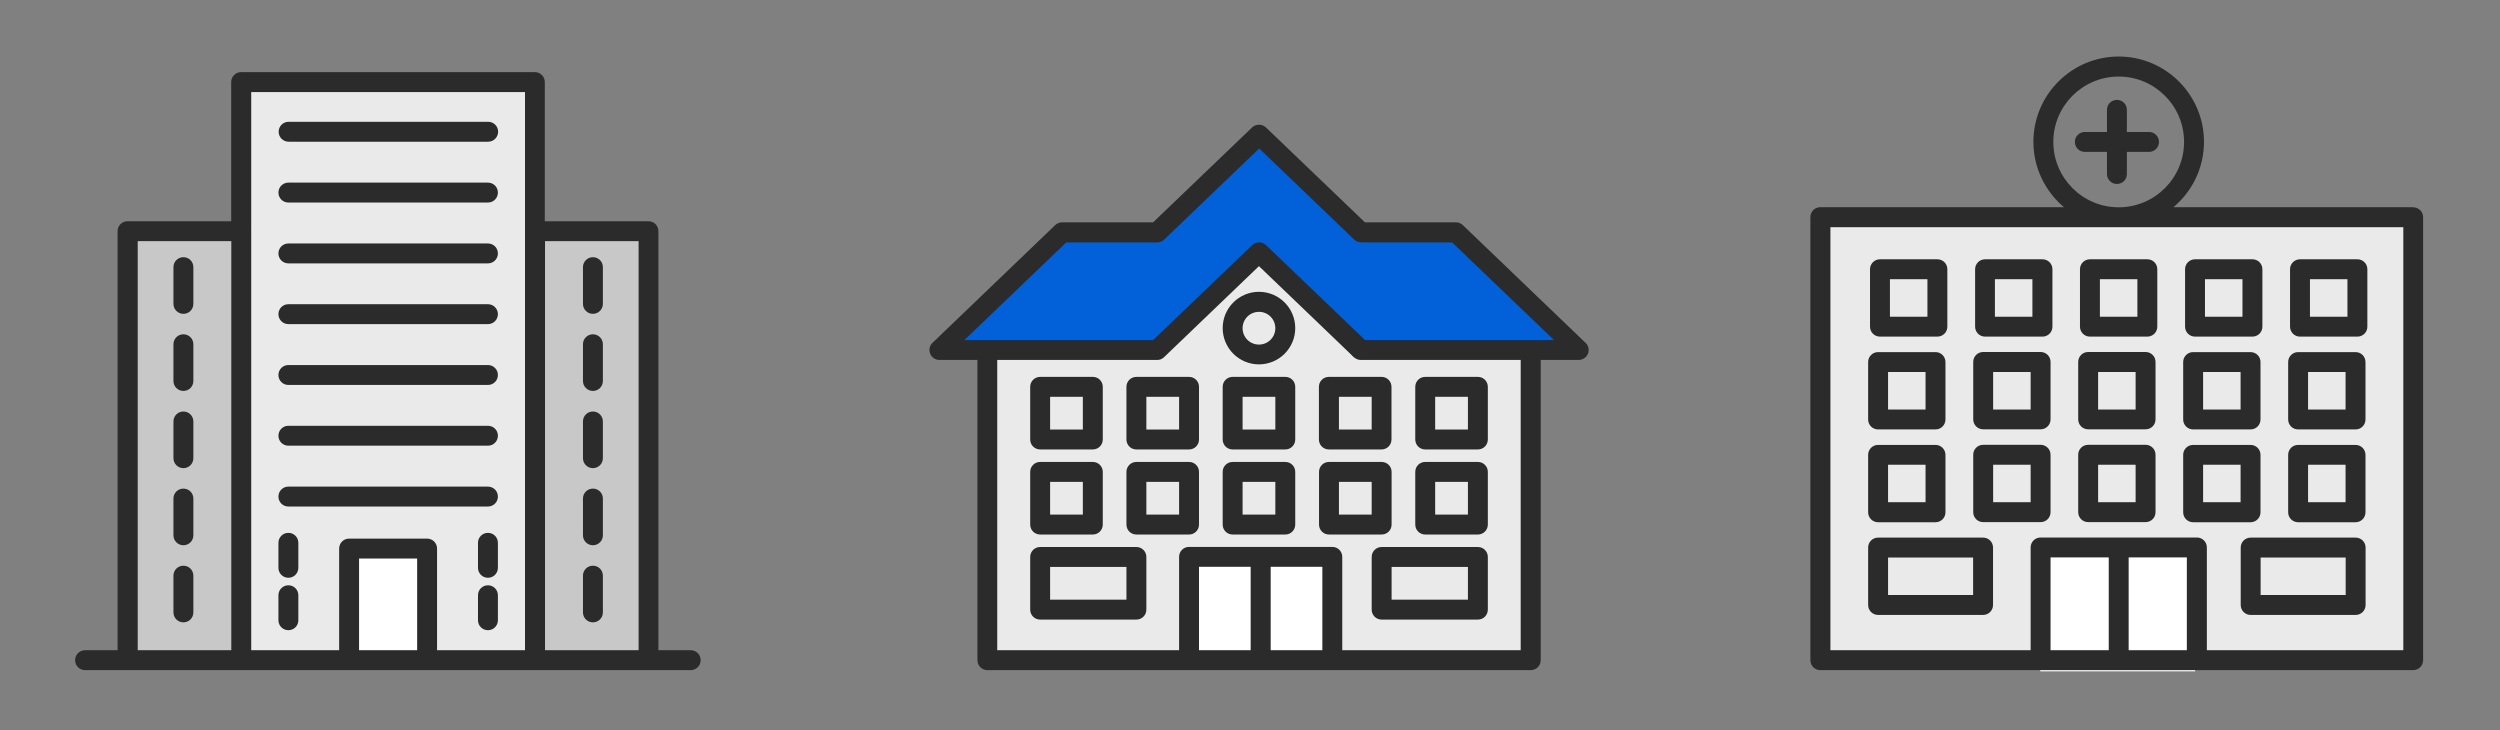 <?xml version="1.0" encoding="UTF-8"?>
<svg id="_レイヤー_1" data-name="レイヤー_1" xmlns="http://www.w3.org/2000/svg" version="1.1" viewBox="0 0 226 66">
  <rect x="0" y="0" width="226" height="66" fill="#808080" stroke="none"/>
  <!-- Generator: Adobe Illustrator 29.7.1, SVG Export Plug-In . SVG Version: 2.1.1 Build 8)  -->
  <defs>
    <style>
      .st0 {
        fill: #2b2b2b;
      }

      .st1 {
        fill: #fff;
      }

      .st2 {
        fill: #eaeaea;
      }

      .st3 {
        fill: #c8c8c8;
      }

      .st4 {
        fill: #0260d9;
      }
    </style>
  </defs>
  <g>
    <g>
      <rect class="st3" x="11.44" y="20.69" width="10" height="39"/>
      <rect class="st3" x="48.44" y="20.69" width="10" height="39"/>
      <rect class="st2" x="21.44" y="7.69" width="27" height="52"/>
      <rect class="st1" x="31.44" y="48.69" width="7" height="11"/>
    </g>
    <g>
      <path class="st0" d="M62.46,58.78h-2.94V20.9c0-.5-.4-.9-.9-.9h-9.37V7.42c0-.5-.4-.9-.9-.9h-26.55c-.5,0-.9.4-.9.9v12.58h-9.37c-.5,0-.9.4-.9.9v37.88h-2.94c-.5,0-.9.4-.9.9s.4.9.9.9h54.75c.5,0,.9-.4.9-.9s-.4-.9-.9-.9ZM37.71,58.78h-5.25v-8.29h5.25v8.29ZM57.73,21.8v36.98h-8.46V21.8h8.46ZM47.46,8.32v50.46h-7.95v-9.19c0-.5-.4-.9-.9-.9h-7.05c-.5,0-.9.4-.9.9v9.19h-7.95V8.32h24.75ZM12.45,21.8h8.46v36.98h-8.46V21.8Z"/>
      <path class="st0" d="M26.09,12.81h18.04c.5,0,.9-.4.9-.9s-.4-.9-.9-.9h-18.04c-.5,0-.9.4-.9.9s.4.9.9.9Z"/>
      <path class="st0" d="M26.07,18.31h18.04c.5,0,.9-.4.9-.9s-.4-.9-.9-.9h-18.04c-.5,0-.9.4-.9.9s.4.9.9.9Z"/>
      <path class="st0" d="M26.07,23.81h18.04c.5,0,.9-.4.9-.9s-.4-.9-.9-.9h-18.04c-.5,0-.9.4-.9.9s.4.9.9.9Z"/>
      <path class="st0" d="M26.07,29.3h18.04c.5,0,.9-.4.9-.9s-.4-.9-.9-.9h-18.04c-.5,0-.9.4-.9.9s.4.9.9.9Z"/>
      <path class="st0" d="M26.07,34.8h18.04c.5,0,.9-.4.9-.9s-.4-.9-.9-.9h-18.04c-.5,0-.9.4-.9.9s.4.9.9.9Z"/>
      <path class="st0" d="M26.07,40.29h18.04c.5,0,.9-.4.9-.9s-.4-.9-.9-.9h-18.04c-.5,0-.9.4-.9.9s.4.9.9.9Z"/>
      <path class="st0" d="M26.07,45.79h18.04c.5,0,.9-.4.9-.9s-.4-.9-.9-.9h-18.04c-.5,0-.9.4-.9.9s.4.9.9.9Z"/>
      <path class="st0" d="M16.58,23.25c-.5,0-.9.4-.9.9v3.32c0,.5.4.9.9.9s.9-.4.9-.9v-3.32c0-.5-.4-.9-.9-.9Z"/>
      <path class="st0" d="M16.58,30.22c-.5,0-.9.4-.9.9v3.32c0,.5.4.9.9.9s.9-.4.9-.9v-3.32c0-.5-.4-.9-.9-.9Z"/>
      <path class="st0" d="M16.58,37.2c-.5,0-.9.4-.9.9v3.32c0,.5.4.9.9.9s.9-.4.9-.9v-3.32c0-.5-.4-.9-.9-.9Z"/>
      <path class="st0" d="M16.58,44.17c-.5,0-.9.4-.9.9v3.32c0,.5.4.9.9.9s.9-.4.9-.9v-3.32c0-.5-.4-.9-.9-.9Z"/>
      <path class="st0" d="M16.58,51.14c-.5,0-.9.4-.9.9v3.32c0,.5.4.9.9.9s.9-.4.9-.9v-3.32c0-.5-.4-.9-.9-.9Z"/>
      <path class="st0" d="M53.6,28.37c.5,0,.9-.4.9-.9v-3.32c0-.5-.4-.9-.9-.9s-.9.4-.9.9v3.32c0,.5.4.9.9.9Z"/>
      <path class="st0" d="M53.6,35.34c.5,0,.9-.4.9-.9v-3.32c0-.5-.4-.9-.9-.9s-.9.4-.9.9v3.32c0,.5.4.9.9.9Z"/>
      <path class="st0" d="M53.6,42.32c.5,0,.9-.4.9-.9v-3.32c0-.5-.4-.9-.9-.9s-.9.4-.9.9v3.32c0,.5.4.9.9.9Z"/>
      <path class="st0" d="M53.6,49.29c.5,0,.9-.4.9-.9v-3.32c0-.5-.4-.9-.9-.9s-.9.4-.9.9v3.32c0,.5.4.9.9.9Z"/>
      <path class="st0" d="M53.6,56.26c.5,0,.9-.4.9-.9v-3.32c0-.5-.4-.9-.9-.9s-.9.4-.9.9v3.32c0,.5.4.9.9.9Z"/>
      <path class="st0" d="M26.07,52.23c.5,0,.9-.4.9-.9v-2.26c0-.5-.4-.9-.9-.9s-.9.4-.9.9v2.26c0,.5.4.9.9.9Z"/>
      <path class="st0" d="M26.07,56.97c.5,0,.9-.4.9-.9v-2.26c0-.5-.4-.9-.9-.9s-.9.4-.9.9v2.26c0,.5.4.9.9.9Z"/>
      <path class="st0" d="M44.11,48.17c-.5,0-.9.4-.9.9v2.26c0,.5.4.9.9.9s.9-.4.9-.9v-2.26c0-.5-.4-.9-.9-.9Z"/>
      <path class="st0" d="M44.11,52.91c-.5,0-.9.4-.9.9v2.26c0,.5.4.9.9.9s.9-.4.9-.9v-2.26c0-.5-.4-.9-.9-.9Z"/>
    </g>
  </g>
  <g>
    <g>
      <rect class="st2" x="89.44" y="29.69" width="49" height="30"/>
      <rect class="st1" x="107.44" y="50.69" width="13" height="9"/>
      <polygon class="st2" points="112.44 20.69 104.44 32.69 117.19 36.94 128.44 27.69 112.44 20.69"/>
    </g>
    <polygon class="st4" points="95.39 20.36 85.44 30.69 104.44 31.69 113.44 22.69 122.4 32.29 142.44 30.69 131.44 20.69 121.77 20.52 113.44 12.69 105.44 20.69 95.39 20.36"/>
    <g>
      <path class="st0" d="M143.33,30.99l-11.09-10.64c-.17-.16-.39-.25-.62-.25h-8.23l-8.95-8.58c-.35-.33-.9-.33-1.25,0l-8.95,8.58h-8.23c-.23,0-.46.09-.62.25l-11.09,10.64c-.27.25-.35.64-.21.99.14.34.47.56.84.56h3.43v27.14c0,.5.4.9.9.9h49.12c.5,0,.9-.4.9-.9v-27.14h3.43c.37,0,.7-.22.84-.56.14-.34.05-.73-.21-.99ZM108.39,58.78v-7.54h4.67v7.54h-4.67ZM114.87,58.78v-7.54h4.67v7.54h-4.67ZM137.47,58.78h-16.13v-8.44c0-.5-.4-.9-.9-.9h-12.95c-.5,0-.9.4-.9.9v8.44h-16.44v-26.24h14.45c.06,0,.12,0,.18-.02.01,0,.02,0,.03,0,.04-.01.09-.02.13-.04.02,0,.04-.02.06-.03.03-.02.06-.03.09-.05.02-.02.04-.04.07-.05.02-.02.04-.03.06-.05l8.59-8.24,8.59,8.24s.08.06.12.09c0,0,0,0,0,0,.05.03.1.06.15.08,0,0,0,0,0,0,.11.05.23.07.35.07h14.45v26.24ZM138.39,30.74s0,0,0,0h-14.99l-8.95-8.58c-.35-.33-.9-.33-1.25,0l-8.95,8.58h-14.99s0,0,0,0h-2.08l9.21-8.83h8.23c.23,0,.46-.09.62-.25l8.59-8.24,8.59,8.24c.17.16.39.25.62.25h8.23l9.21,8.83h-2.08Z"/>
      <path class="st0" d="M94.03,40.63h4.76c.5,0,.9-.4.9-.9v-4.76c0-.5-.4-.9-.9-.9h-4.76c-.5,0-.9.4-.9.9v4.76c0,.5.4.9.9.9ZM94.93,35.87h2.96v2.96h-2.96v-2.96Z"/>
      <path class="st0" d="M107.49,34.07h-4.76c-.5,0-.9.4-.9.9v4.76c0,.5.4.9.9.9h4.76c.5,0,.9-.4.9-.9v-4.76c0-.5-.4-.9-.9-.9ZM106.59,38.83h-2.96v-2.96h2.96v2.96Z"/>
      <path class="st0" d="M116.19,34.07h-4.76c-.5,0-.9.4-.9.9v4.76c0,.5.4.9.9.9h4.76c.5,0,.9-.4.9-.9v-4.76c0-.5-.4-.9-.9-.9ZM115.29,38.83h-2.96v-2.96h2.96v2.96Z"/>
      <path class="st0" d="M119.23,34.97v4.76c0,.5.4.9.9.9h4.76c.5,0,.9-.4.9-.9v-4.76c0-.5-.4-.9-.9-.9h-4.76c-.5,0-.9.4-.9.9ZM121.04,35.87h2.96v2.96h-2.96v-2.96Z"/>
      <path class="st0" d="M128.84,40.63h4.76c.5,0,.9-.4.9-.9v-4.76c0-.5-.4-.9-.9-.9h-4.76c-.5,0-.9.4-.9.9v4.76c0,.5.4.9.9.9ZM129.74,35.87h2.96v2.96h-2.96v-2.96Z"/>
      <path class="st0" d="M94.03,48.32h4.76c.5,0,.9-.4.9-.9v-4.76c0-.5-.4-.9-.9-.9h-4.76c-.5,0-.9.4-.9.9v4.76c0,.5.4.9.9.9ZM94.93,43.56h2.96v2.96h-2.96v-2.96Z"/>
      <path class="st0" d="M107.49,41.76h-4.76c-.5,0-.9.4-.9.9v4.76c0,.5.4.9.9.9h4.76c.5,0,.9-.4.9-.9v-4.76c0-.5-.4-.9-.9-.9ZM106.59,46.52h-2.96v-2.96h2.96v2.96Z"/>
      <path class="st0" d="M116.19,41.76h-4.76c-.5,0-.9.4-.9.9v4.76c0,.5.4.9.9.9h4.76c.5,0,.9-.4.9-.9v-4.76c0-.5-.4-.9-.9-.9ZM115.29,46.52h-2.96v-2.96h2.96v2.96Z"/>
      <path class="st0" d="M125.8,47.42v-4.76c0-.5-.4-.9-.9-.9h-4.76c-.5,0-.9.4-.9.9v4.76c0,.5.4.9.9.9h4.76c.5,0,.9-.4.9-.9ZM124,46.52h-2.96v-2.96h2.96v2.96Z"/>
      <path class="st0" d="M128.84,48.32h4.76c.5,0,.9-.4.9-.9v-4.76c0-.5-.4-.9-.9-.9h-4.76c-.5,0-.9.4-.9.9v4.76c0,.5.4.9.9.9ZM129.74,43.56h2.96v2.96h-2.96v-2.96Z"/>
      <path class="st0" d="M102.73,49.45h-8.7c-.5,0-.9.4-.9.9v4.76c0,.5.4.9.9.9h8.7c.5,0,.9-.4.9-.9v-4.76c0-.5-.4-.9-.9-.9ZM101.83,54.21h-6.9v-2.96h6.9v2.96Z"/>
      <path class="st0" d="M133.6,49.45h-8.7c-.5,0-.9.4-.9.9v4.76c0,.5.4.9.9.9h8.7c.5,0,.9-.4.9-.9v-4.76c0-.5-.4-.9-.9-.9ZM132.7,54.21h-6.9v-2.96h6.9v2.96Z"/>
      <path class="st0" d="M113.81,26.38c-1.81,0-3.28,1.47-3.28,3.28s1.47,3.28,3.28,3.28,3.28-1.47,3.28-3.28-1.47-3.28-3.28-3.28ZM113.81,31.15c-.82,0-1.48-.66-1.48-1.48s.66-1.48,1.48-1.48,1.48.66,1.48,1.48-.66,1.48-1.48,1.48Z"/>
    </g>
  </g>
  <g>
    <g>
      <rect class="st2" x="164.44" y="19.69" width="54" height="40"/>
      <rect class="st1" x="184.44" y="49.69" width="14" height="11"/>
    </g>
    <g>
      <path class="st0" d="M218.16,18.73h-21.68c1.69-1.42,2.76-3.54,2.76-5.91,0-4.25-3.46-7.71-7.71-7.71s-7.71,3.46-7.71,7.71c0,2.37,1.08,4.49,2.76,5.91h-22.02c-.5,0-.9.4-.9.9v40.05c0,.5.4.9.9.9h53.59c.5,0,.9-.4.9-.9V19.64c0-.5-.4-.9-.9-.9ZM185.62,12.83c0-3.26,2.65-5.91,5.91-5.91s5.91,2.65,5.91,5.91-2.65,5.91-5.91,5.91-5.91-2.65-5.91-5.91ZM185.37,58.78v-8.39h5.26v8.39h-5.26ZM192.43,58.78v-8.39h5.26v8.39h-5.26ZM217.26,58.78h-17.76v-9.29c0-.5-.4-.9-.9-.9h-14.13c-.5,0-.9.4-.9.9v9.29h-18.1V20.54h51.79v38.25Z"/>
      <path class="st0" d="M169.78,38.82h5.19c.5,0,.9-.4.9-.9v-5.19c0-.5-.4-.9-.9-.9h-5.19c-.5,0-.9.4-.9.9v5.19c0,.5.4.9.9.9ZM170.68,33.63h3.39v3.39h-3.39v-3.39Z"/>
      <path class="st0" d="M184.47,31.82h-5.19c-.5,0-.9.4-.9.9v5.19c0,.5.4.9.9.9h5.19c.5,0,.9-.4.9-.9v-5.19c0-.5-.4-.9-.9-.9ZM183.57,37.02h-3.39v-3.39h3.39v3.39Z"/>
      <path class="st0" d="M193.96,31.82h-5.19c-.5,0-.9.4-.9.9v5.19c0,.5.4.9.9.9h5.19c.5,0,.9-.4.9-.9v-5.19c0-.5-.4-.9-.9-.9ZM193.06,37.02h-3.39v-3.39h3.39v3.39Z"/>
      <path class="st0" d="M198.26,38.82h5.19c.5,0,.9-.4.9-.9v-5.19c0-.5-.4-.9-.9-.9h-5.19c-.5,0-.9.4-.9.9v5.19c0,.5.4.9.9.9ZM199.16,33.63h3.39v3.39h-3.39v-3.39Z"/>
      <path class="st0" d="M207.75,38.82h5.19c.5,0,.9-.4.9-.9v-5.19c0-.5-.4-.9-.9-.9h-5.19c-.5,0-.9.4-.9.9v5.19c0,.5.4.9.9.9ZM208.65,33.63h3.39v3.39h-3.39v-3.39Z"/>
      <path class="st0" d="M169.95,30.43h5.19c.5,0,.9-.4.9-.9v-5.19c0-.5-.4-.9-.9-.9h-5.19c-.5,0-.9.4-.9.9v5.19c0,.5.4.9.9.9ZM170.85,25.24h3.39v3.39h-3.39v-3.39Z"/>
      <path class="st0" d="M184.64,23.44h-5.19c-.5,0-.9.4-.9.9v5.19c0,.5.4.9.9.9h5.19c.5,0,.9-.4.9-.9v-5.19c0-.5-.4-.9-.9-.9ZM183.73,28.63h-3.39v-3.39h3.39v3.39Z"/>
      <path class="st0" d="M188.03,24.34v5.19c0,.5.4.9.9.9h5.19c.5,0,.9-.4.9-.9v-5.19c0-.5-.4-.9-.9-.9h-5.19c-.5,0-.9.4-.9.9ZM189.83,25.24h3.39v3.39h-3.39v-3.39Z"/>
      <path class="st0" d="M198.43,30.43h5.19c.5,0,.9-.4.9-.9v-5.19c0-.5-.4-.9-.9-.9h-5.19c-.5,0-.9.4-.9.9v5.19c0,.5.4.9.9.9ZM199.33,25.24h3.39v3.39h-3.39v-3.39Z"/>
      <path class="st0" d="M207.92,30.43h5.19c.5,0,.9-.4.9-.9v-5.19c0-.5-.4-.9-.9-.9h-5.19c-.5,0-.9.4-.9.9v5.19c0,.5.4.9.9.9ZM208.82,25.24h3.39v3.39h-3.39v-3.39Z"/>
      <path class="st0" d="M169.78,47.21h5.19c.5,0,.9-.4.9-.9v-5.19c0-.5-.4-.9-.9-.9h-5.19c-.5,0-.9.4-.9.9v5.19c0,.5.4.9.9.9ZM170.68,42.01h3.39v3.39h-3.39v-3.39Z"/>
      <path class="st0" d="M184.47,40.21h-5.19c-.5,0-.9.4-.9.9v5.19c0,.5.4.9.9.9h5.19c.5,0,.9-.4.9-.9v-5.19c0-.5-.4-.9-.9-.9ZM183.57,45.4h-3.39v-3.39h3.39v3.39Z"/>
      <path class="st0" d="M193.96,40.21h-5.19c-.5,0-.9.4-.9.9v5.19c0,.5.4.9.9.9h5.19c.5,0,.9-.4.9-.9v-5.19c0-.5-.4-.9-.9-.9ZM193.06,45.4h-3.39v-3.39h3.39v3.39Z"/>
      <path class="st0" d="M198.26,47.21h5.19c.5,0,.9-.4.9-.9v-5.19c0-.5-.4-.9-.9-.9h-5.19c-.5,0-.9.4-.9.9v5.19c0,.5.4.9.9.9ZM199.16,42.01h3.39v3.39h-3.39v-3.39Z"/>
      <path class="st0" d="M207.75,47.21h5.19c.5,0,.9-.4.9-.9v-5.19c0-.5-.4-.9-.9-.9h-5.19c-.5,0-.9.4-.9.9v5.19c0,.5.4.9.9.9ZM208.65,42.01h3.39v3.39h-3.39v-3.39Z"/>
      <path class="st0" d="M179.27,48.6h-9.49c-.5,0-.9.4-.9.9v5.19c0,.5.4.9.9.9h9.49c.5,0,.9-.4.9-.9v-5.19c0-.5-.4-.9-.9-.9ZM178.37,53.79h-7.69v-3.39h7.69v3.39Z"/>
      <path class="st0" d="M212.95,48.6h-9.49c-.5,0-.9.4-.9.9v5.19c0,.5.4.9.9.9h9.49c.5,0,.9-.4.9-.9v-5.19c0-.5-.4-.9-.9-.9ZM212.05,53.79h-7.69v-3.39h7.69v3.39Z"/>
      <path class="st0" d="M194.27,11.93h-2v-2c0-.5-.4-.9-.9-.9s-.9.4-.9.9v2h-2c-.5,0-.9.4-.9.9s.4.9.9.9h2v2c0,.5.4.9.9.9s.9-.4.9-.9v-2h2c.5,0,.9-.4.9-.9s-.4-.9-.9-.9Z"/>
    </g>
  </g>
</svg>